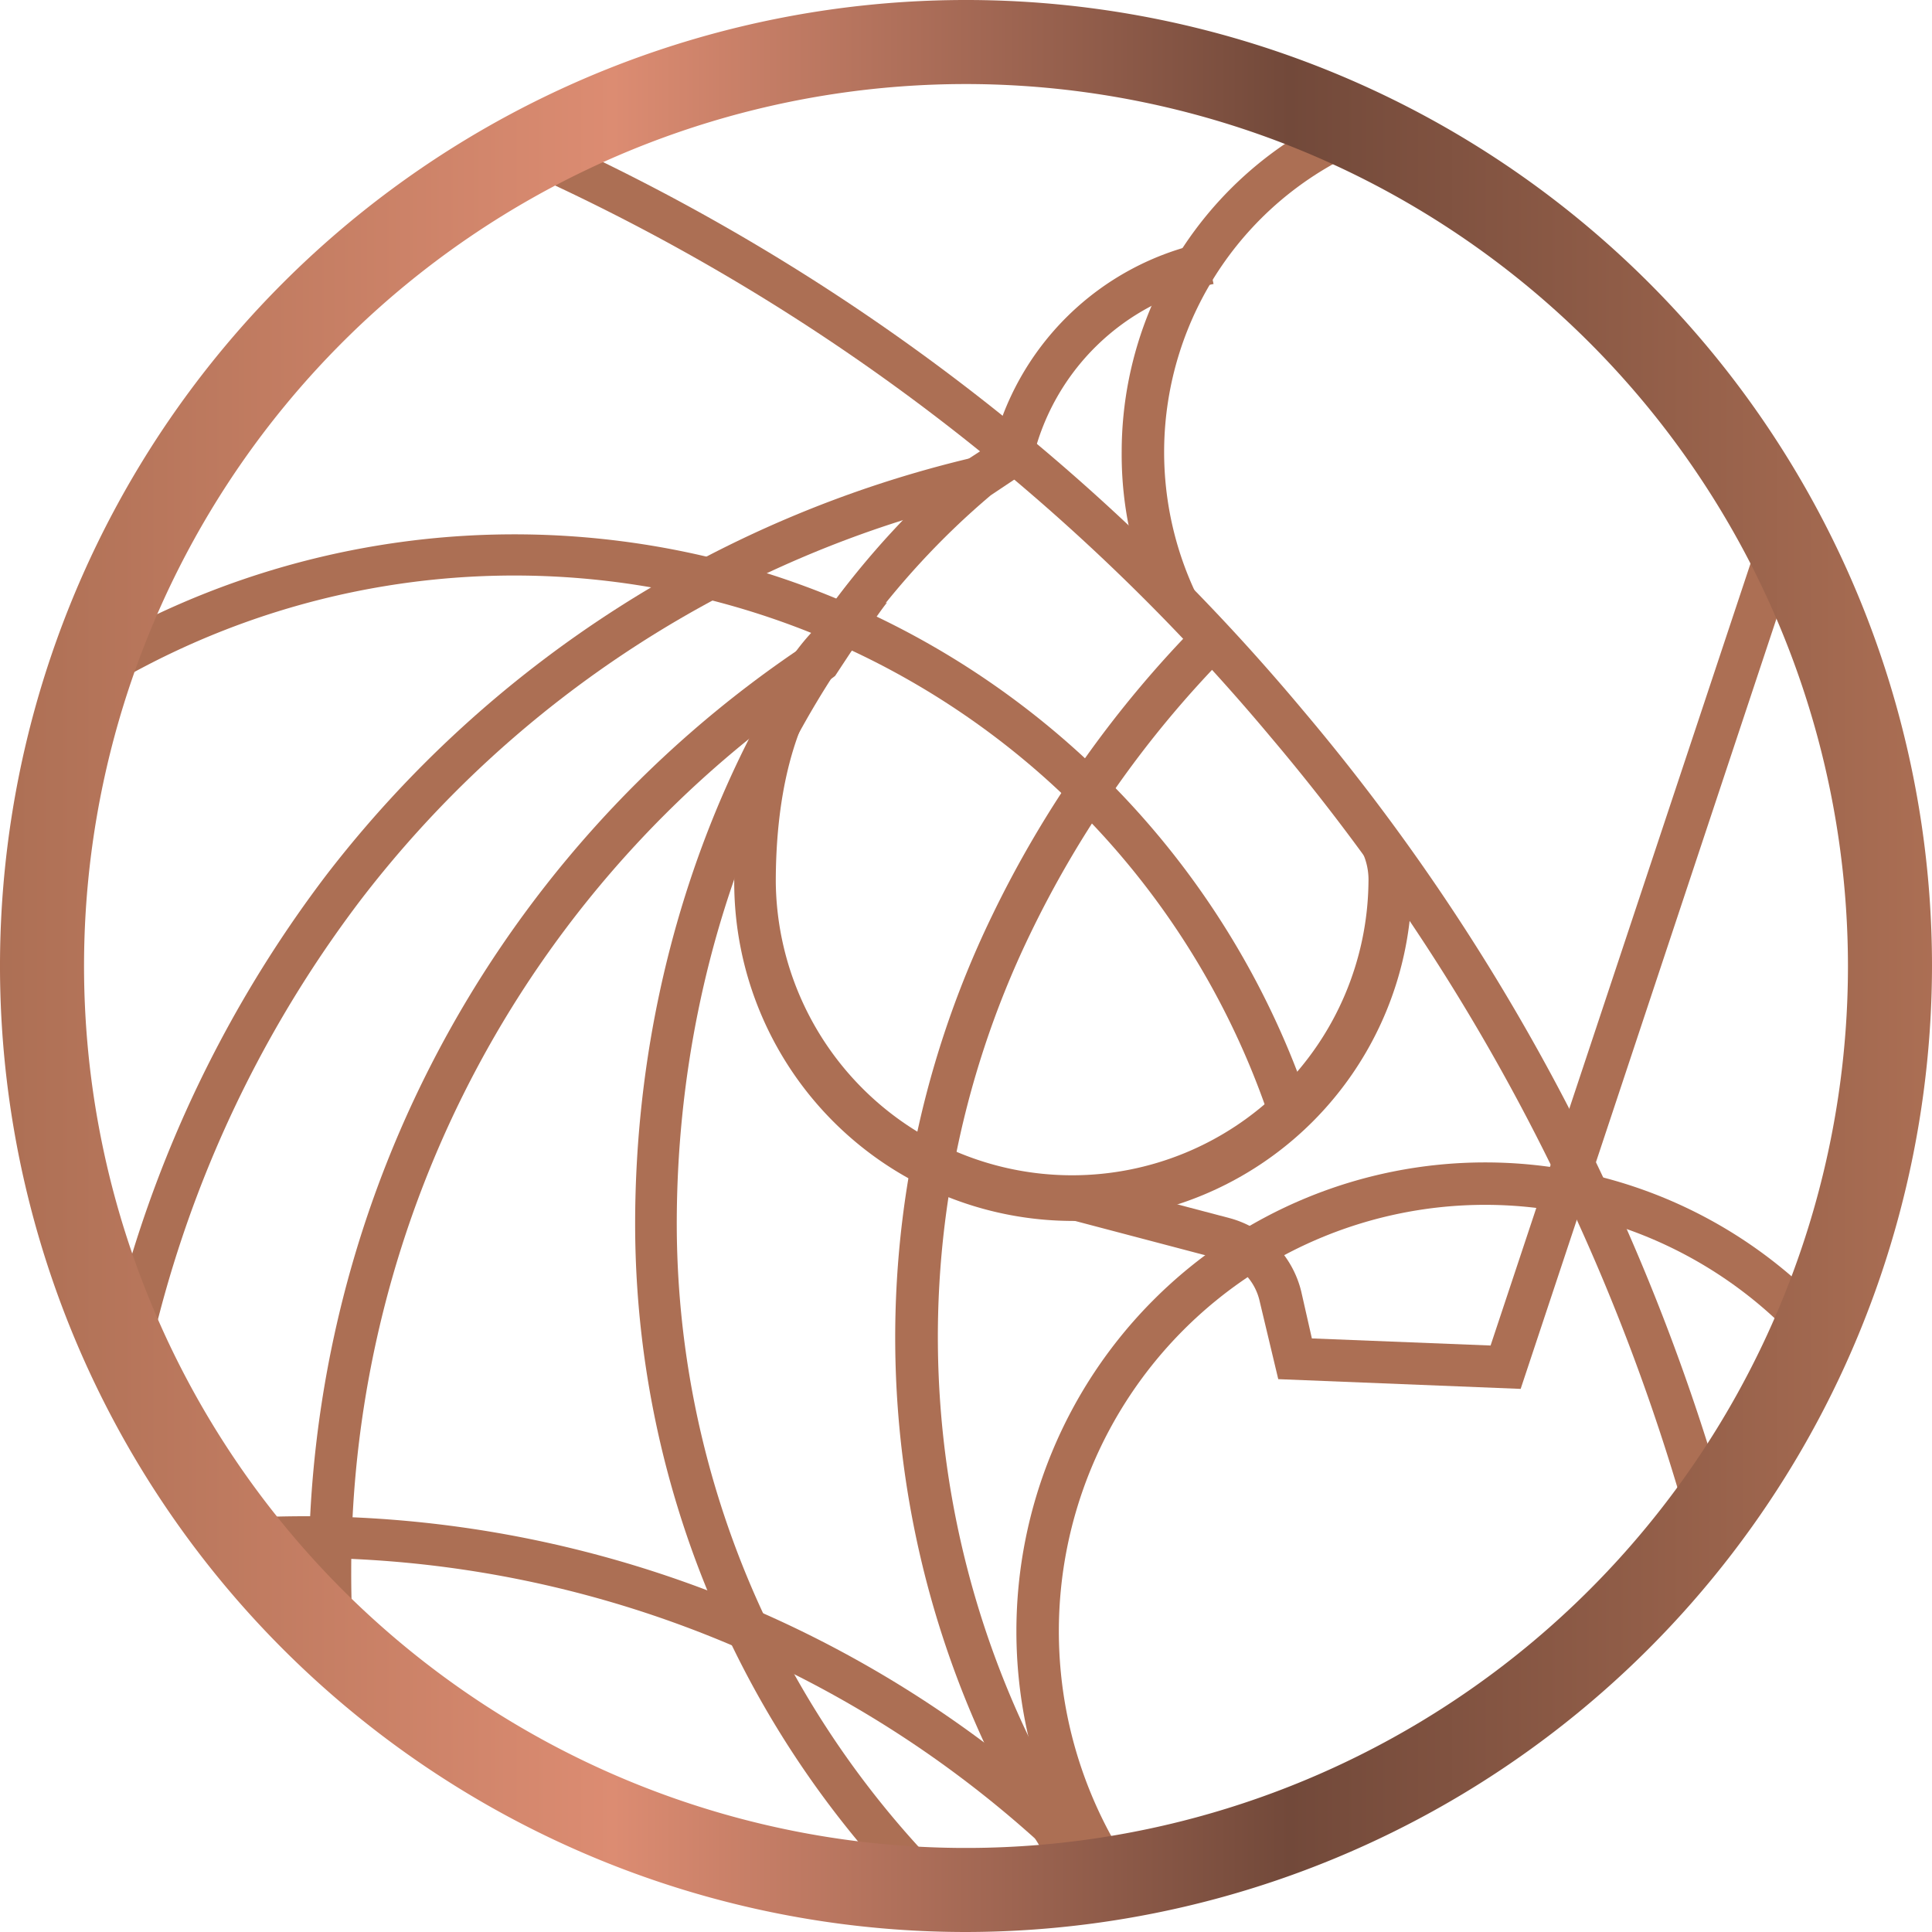 <svg xmlns="http://www.w3.org/2000/svg" xmlns:xlink="http://www.w3.org/1999/xlink" width="60.758" height="60.758" viewBox="0 0 60.758 60.758">
  <defs>
    <clipPath id="clip-path">
      <circle id="Ellipse_14" data-name="Ellipse 14" cx="29.044" cy="29.044" r="29.044"/>
    </clipPath>
    <linearGradient id="linear-gradient" y1="0.5" x2="1" y2="0.5" gradientUnits="objectBoundingBox">
      <stop offset="0" stop-color="#ac6f54"/>
      <stop offset="0.319" stop-color="#dc8c72"/>
      <stop offset="0.666" stop-color="#72493a"/>
      <stop offset="1" stop-color="#ac6f54"/>
    </linearGradient>
  </defs>
  <g id="Groupe_1011" data-name="Groupe 1011" transform="translate(-74.145 -31.35)">
    <g id="Groupe_282" data-name="Groupe 282" transform="translate(75.48 32.936)">
      <g id="Groupe_270" data-name="Groupe 270" transform="translate(0 0)" clip-path="url(#clip-path)">
        <path id="Tracé_13" data-name="Tracé 13" d="M46.935,93.666H45.6a38.232,38.232,0,0,1,7.79-23.535A36.131,36.131,0,0,1,73.754,57l.306,1.28A34.582,34.582,0,0,0,54.474,70.91,36.99,36.99,0,0,0,46.935,93.666Z" transform="translate(-44.459 -44.203)" fill="#ac6f54"/>
      </g>
      <g id="Groupe_271" data-name="Groupe 271" transform="translate(0 0)" clip-path="url(#clip-path)">
        <path id="Tracé_14" data-name="Tracé 14" d="M106.653,139.232a35.041,35.041,0,0,1-19.474-64.18l.835-1.252,1.113.723L88.153,76l-.111.083a33.631,33.631,0,0,0-15.106,28.1,32.685,32.685,0,0,0,.7,6.788,33.792,33.792,0,0,0,33.022,26.9Z" transform="translate(-63.226 -56.329)" fill="#ac6f54"/>
      </g>
      <g id="Groupe_272" data-name="Groupe 272" transform="translate(0 0)" clip-path="url(#clip-path)">
        <path id="Tracé_15" data-name="Tracé 15" d="M138.907,110.011A30.43,30.43,0,0,1,108.5,79.6c0-9.542,3.895-18.5,10.377-23.981l.056-.056,1.029-.668.723,1.113-1,.668c-6.2,5.23-9.876,13.8-9.876,22.923a29.112,29.112,0,0,0,29.072,29.072v1.335Z" transform="translate(-89.861 -42.687)" fill="#ac6f54"/>
      </g>
      <g id="Groupe_273" data-name="Groupe 273" transform="translate(0 0)" clip-path="url(#clip-path)">
        <path id="Tracé_16" data-name="Tracé 16" d="M147.476,75.5a34.38,34.38,0,0,0-6.565,9.292,30.414,30.414,0,0,0,14.132,40.617l.584-1.2a29.113,29.113,0,0,1-13.52-38.836,32.9,32.9,0,0,1,6.2-8.819Z" transform="translate(-111.06 -57.556)" fill="#ac6f54"/>
      </g>
      <g id="Groupe_274" data-name="Groupe 274" transform="translate(0 0)" clip-path="url(#clip-path)">
        <path id="Tracé_17" data-name="Tracé 17" d="M139.229,78.357a2.041,2.041,0,0,1,.417,1.308,9.32,9.32,0,0,1-18.639,0c0-2.253.389-5.314,2.253-7.122a7.58,7.58,0,0,0,.64-.835c.223-.306.529-.751.612-.835a.027.027,0,0,1-.028.028l-.862-1a7.131,7.131,0,0,0-.779,1c-.195.25-.445.612-.5.7-2.17,2.142-2.643,5.564-2.643,8.068a10.655,10.655,0,0,0,21.31,0l-1.78-1.308" transform="translate(-97.945 -53.514)" fill="#ac6f54"/>
      </g>
      <g id="Groupe_275" data-name="Groupe 275" transform="translate(0 0)" clip-path="url(#clip-path)">
        <path id="Tracé_18" data-name="Tracé 18" d="M166.344,166.189a14.744,14.744,0,1,1,14.744-14.744A14.77,14.77,0,0,1,166.344,166.189Zm0-28.154a13.409,13.409,0,1,0,13.409,13.409A13.416,13.416,0,0,0,166.344,138.035Z" transform="translate(-120.971 -101.731)" fill="#ac6f54"/>
      </g>
      <g id="Groupe_276" data-name="Groupe 276" transform="translate(0 0)" clip-path="url(#clip-path)">
        <path id="Tracé_19" data-name="Tracé 19" d="M91.59,212.393H90.255A34.425,34.425,0,0,0,55.87,178.008a34.9,34.9,0,0,0-5.647.473L50,177.173a37.329,37.329,0,0,1,5.842-.473A35.743,35.743,0,0,1,91.59,212.393Z" transform="translate(-47.635 -130.603)" fill="#ac6f54"/>
      </g>
      <g id="Groupe_277" data-name="Groupe 277" transform="translate(0 0)" clip-path="url(#clip-path)">
        <path id="Tracé_20" data-name="Tracé 20" d="M80.337,73.082l-1.308-.111a65.7,65.7,0,0,0-15.273-48.3A65.749,65.749,0,0,0,18.8,1.308L18.911,0A67.06,67.06,0,0,1,64.758,23.814,67.063,67.063,0,0,1,80.337,73.082Z" transform="translate(-25.115 -3.06)" fill="#ac6f54"/>
      </g>
      <g id="Groupe_278" data-name="Groupe 278" transform="translate(0 0)" clip-path="url(#clip-path)">
        <path id="Tracé_21" data-name="Tracé 21" d="M1.335,92.073H0a26.385,26.385,0,0,1,51.383-8.429l-1.252.417a25.054,25.054,0,0,0-48.8,8.012Z" transform="translate(-11.545 -50.483)" fill="#ac6f54"/>
      </g>
      <g id="Groupe_279" data-name="Groupe 279" transform="translate(0 0)" clip-path="url(#clip-path)">
        <path id="Tracé_22" data-name="Tracé 22" d="M171.644,78.86l-7.623-.306-.584-2.448a1.785,1.785,0,0,0-1.28-1.335L157.4,73.518l.334-1.28,4.757,1.252a3.161,3.161,0,0,1,2.253,2.309l.334,1.474,5.62.223,10.238-30.8,1.252.417Z" transform="translate(-125.157 -36.768)" fill="#ac6f54"/>
      </g>
      <g id="Groupe_280" data-name="Groupe 280" transform="translate(0 0)" clip-path="url(#clip-path)">
        <path id="Tracé_23" data-name="Tracé 23" d="M150.08,39.571l-1.28-.278a8.741,8.741,0,0,1,6.7-6.593l.278,1.308A7.314,7.314,0,0,0,150.08,39.571Z" transform="translate(-118.949 -26.663)" fill="#ac6f54"/>
      </g>
      <g id="Groupe_281" data-name="Groupe 281" transform="translate(0 0)" clip-path="url(#clip-path)">
        <path id="Tracé_24" data-name="Tracé 24" d="M164.613,31.02a11.456,11.456,0,0,1-1.113-5.008,11.712,11.712,0,0,1,23.424,0h-1.335a10.377,10.377,0,1,0-19.752,4.451Z" transform="translate(-129.56 -13.382)" fill="#ac6f54"/>
      </g>
    </g>
    <g id="Groupe_283" data-name="Groupe 283" transform="translate(74.145 31.35)">
      <path id="Tracé_25" data-name="Tracé 25" d="M67.079,66.058A30.379,30.379,0,1,1,97.458,35.679,30.418,30.418,0,0,1,67.079,66.058Zm0-58.115A27.736,27.736,0,1,0,94.815,35.679,27.759,27.759,0,0,0,67.079,7.943Z" transform="translate(-36.7 -5.3)" fill="url(#linear-gradient)"/>
    </g>
  </g>
</svg>
